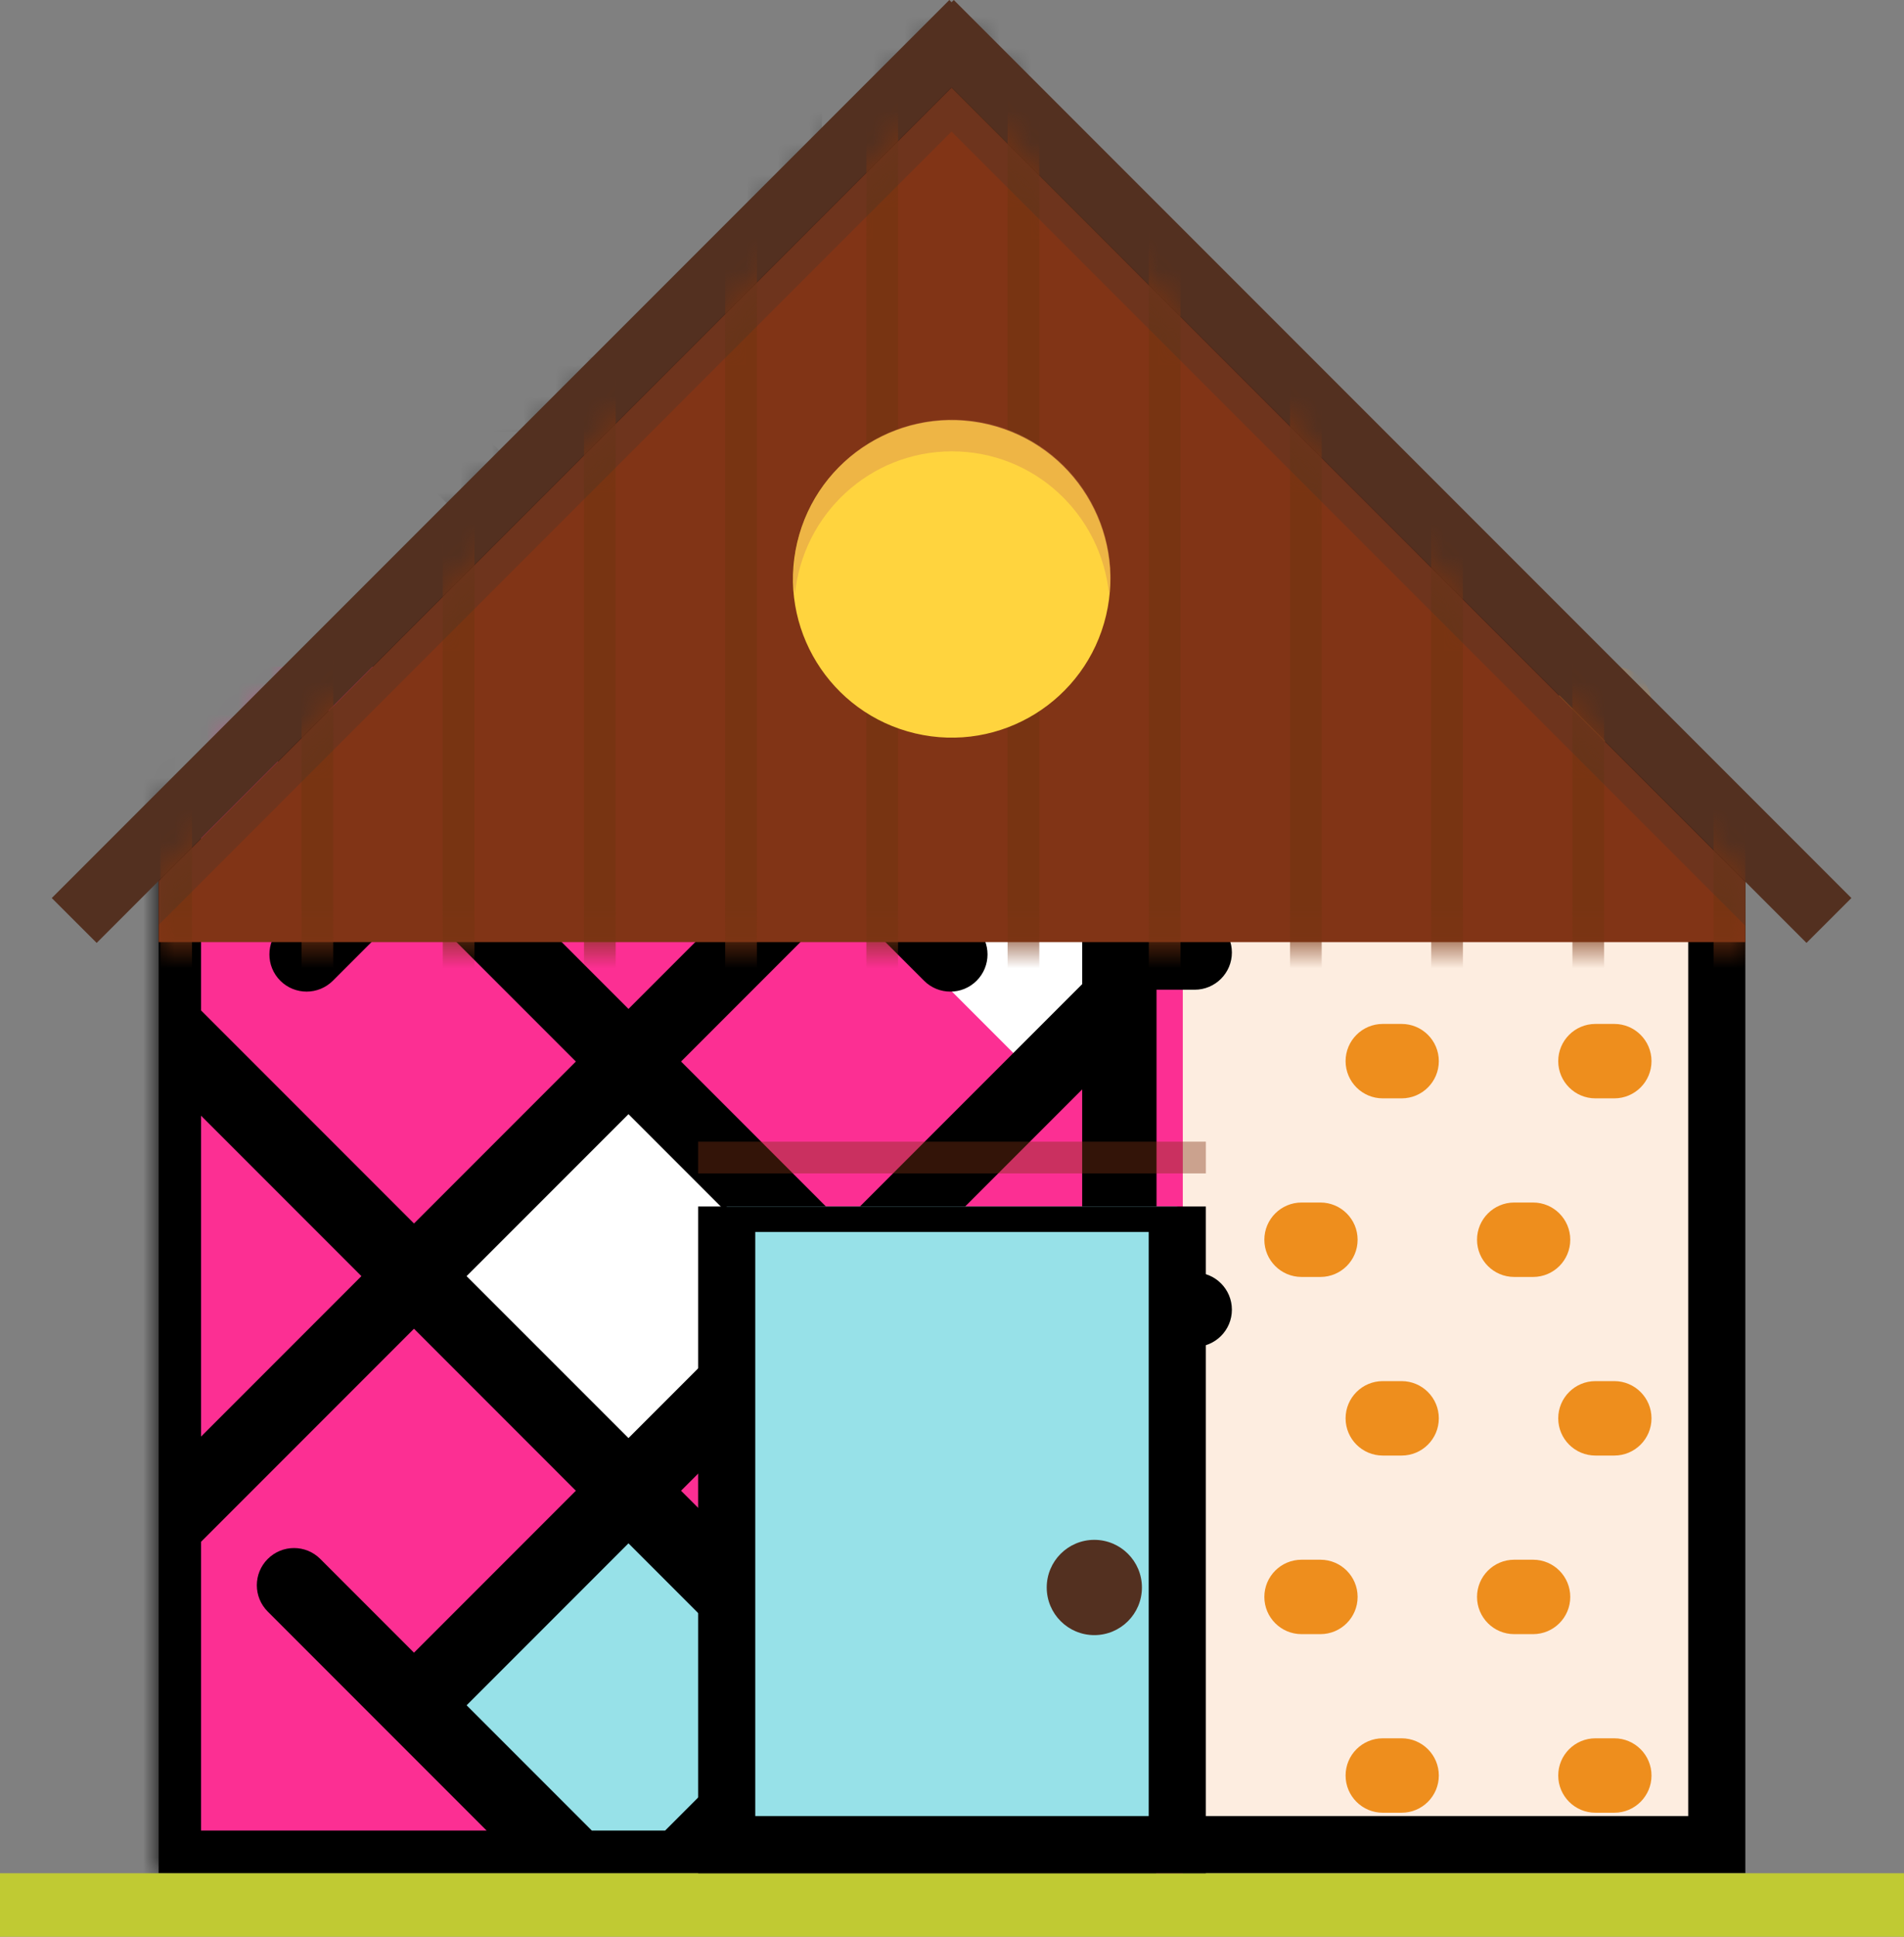 <svg width="60" height="61" viewBox="0 0 60 61" fill="none" xmlns="http://www.w3.org/2000/svg">
<rect x="0" y="0" width="60" height="61" fill="#808080" stroke="none"/>
<path d="M54.1 26.043V58.1H5.9V26.207L29.989 2.267L54.1 26.043Z" fill="#FDEDE0" stroke="black" stroke-width="1.8"/>
<mask id="mask0_6350_586" style="mask-type:alpha" maskUnits="userSpaceOnUse" x="4" y="1" width="51" height="58">
<path d="M54.1 26.043V58.1H5.9V26.207L29.989 2.267L54.1 26.043Z" fill="#FDEDE0" stroke="black" stroke-width="1.8"/>
</mask>
<g mask="url(#mask0_6350_586)">
<path d="M30.172 21C29.525 21 29 21.525 29 22.172C29 22.819 29.525 23.344 30.172 23.344H30.767C31.414 23.344 31.939 22.819 31.939 22.172C31.939 21.525 31.414 21 30.767 21H30.172Z" fill="#EE8E1D"/>
<path d="M36.873 21C36.226 21 35.701 21.525 35.701 22.172C35.701 22.819 36.226 23.344 36.873 23.344H37.468C38.115 23.344 38.64 22.819 38.64 22.172C38.64 21.525 38.115 21 37.468 21H36.873Z" fill="#EE8E1D"/>
<path d="M44.169 21H43.575C42.927 21 42.403 21.525 42.403 22.172C42.403 22.819 42.927 23.344 43.575 23.344H44.169C44.816 23.344 45.341 22.819 45.341 22.172C45.341 21.525 44.816 21 44.169 21Z" fill="#EE8E1D"/>
<path d="M50.871 21H50.276C49.629 21 49.104 21.525 49.104 22.172C49.104 22.819 49.629 23.344 50.276 23.344H50.871C51.518 23.344 52.043 22.819 52.043 22.172C52.043 21.525 51.518 21 50.871 21Z" fill="#EE8E1D"/>
<path d="M41.015 26.625C40.368 26.625 39.843 27.15 39.843 27.797C39.843 28.444 40.368 28.969 41.015 28.969H41.61C42.257 28.969 42.782 28.444 42.782 27.797C42.782 27.15 42.257 26.625 41.61 26.625H41.015Z" fill="#EE8E1D"/>
<path d="M47.717 26.625C47.07 26.625 46.545 27.15 46.545 27.797C46.545 28.444 47.07 28.969 47.717 28.969H48.312C48.959 28.969 49.483 28.444 49.483 27.797C49.483 27.15 48.959 26.625 48.312 26.625H47.717Z" fill="#EE8E1D"/>
<path d="M44.169 32.25H43.575C42.927 32.25 42.403 32.775 42.403 33.422C42.403 34.069 42.927 34.594 43.575 34.594H44.169C44.816 34.594 45.341 34.069 45.341 33.422C45.341 32.775 44.816 32.25 44.169 32.25Z" fill="#EE8E1D"/>
<path d="M50.871 32.25H50.276C49.629 32.25 49.104 32.775 49.104 33.422C49.104 34.069 49.629 34.594 50.276 34.594H50.871C51.518 34.594 52.043 34.069 52.043 33.422C52.043 32.775 51.518 32.25 50.871 32.25Z" fill="#EE8E1D"/>
<path d="M41.015 40.219H41.61C42.257 40.219 42.782 39.694 42.782 39.047C42.782 38.4 42.257 37.875 41.61 37.875H41.015C40.368 37.875 39.843 38.4 39.843 39.047C39.843 39.694 40.368 40.219 41.015 40.219Z" fill="#EE8E1D"/>
<path d="M47.717 40.219H48.312C48.959 40.219 49.483 39.694 49.483 39.047C49.483 38.4 48.959 37.875 48.312 37.875H47.717C47.07 37.875 46.545 38.4 46.545 39.047C46.545 39.694 47.07 40.219 47.717 40.219Z" fill="#EE8E1D"/>
<path d="M44.169 43.5H43.575C42.927 43.5 42.403 44.025 42.403 44.672C42.403 45.319 42.927 45.844 43.575 45.844H44.169C44.816 45.844 45.341 45.319 45.341 44.672C45.341 44.025 44.816 43.5 44.169 43.5Z" fill="#EE8E1D"/>
<path d="M50.871 43.5H50.276C49.629 43.5 49.104 44.025 49.104 44.672C49.104 45.319 49.629 45.844 50.276 45.844H50.871C51.518 45.844 52.043 45.319 52.043 44.672C52.043 44.025 51.518 43.5 50.871 43.5Z" fill="#EE8E1D"/>
<path d="M41.015 51.469H41.61C42.257 51.469 42.782 50.944 42.782 50.297C42.782 49.65 42.257 49.125 41.61 49.125H41.015C40.368 49.125 39.843 49.65 39.843 50.297C39.843 50.944 40.368 51.469 41.015 51.469Z" fill="#EE8E1D"/>
<path d="M47.717 51.469H48.312C48.959 51.469 49.483 50.944 49.483 50.297C49.483 49.65 48.959 49.125 48.312 49.125H47.717C47.07 49.125 46.545 49.65 46.545 50.297C46.545 50.944 47.07 51.469 47.717 51.469Z" fill="#EE8E1D"/>
<path d="M44.169 54.75H43.575C42.927 54.75 42.403 55.275 42.403 55.922C42.403 56.569 42.927 57.094 43.575 57.094H44.169C44.816 57.094 45.341 56.569 45.341 55.922C45.341 55.275 44.816 54.75 44.169 54.75Z" fill="#EE8E1D"/>
<path d="M50.871 54.75H50.276C49.629 54.75 49.104 55.275 49.104 55.922C49.104 56.569 49.629 57.094 50.276 57.094H50.871C51.518 57.094 52.043 56.569 52.043 55.922C52.043 55.275 51.518 54.75 50.871 54.75Z" fill="#EE8E1D"/>
<path d="M37.273 21H6.336V67.406H37.273V21Z" fill="#FC2F93"/>
<path d="M18.768 60.639L25.535 53.872L18.768 47.105L12 53.872L18.768 60.639Z" fill="#97E1E8"/>
<path d="M18.767 47.104L25.535 40.337L18.767 33.569L12 40.337L18.767 47.104Z" fill="white"/>
<path d="M30.767 60.535L37.535 53.767L30.767 47L24 53.767L30.767 60.535Z" fill="white"/>
<path d="M32.303 33.535L39.07 26.767L32.303 20L25.535 26.767L32.303 33.535Z" fill="white"/>
<path d="M55.664 0H24.727C24.079 0 23.555 0.525 23.555 1.172V11.25H4.336C3.689 11.25 3.164 11.775 3.164 12.422V31.482C3.164 31.482 3.164 31.483 3.164 31.483V58.828C3.164 59.475 3.689 60 4.336 60H35.273C35.92 60 36.445 59.475 36.445 58.828V45.001C36.445 45 36.445 45 36.445 44.999V42.422H37.648C38.295 42.422 38.82 41.897 38.82 41.25C38.82 40.603 38.295 40.078 37.648 40.078H36.445V31.483C36.445 31.483 36.445 31.482 36.445 31.482V31.172H37.648C38.295 31.172 38.82 30.647 38.82 30C38.82 29.353 38.295 28.828 37.648 28.828H36.445V19.922H37.648C38.295 19.922 38.82 19.397 38.82 18.75C38.82 18.103 38.295 17.578 37.648 17.578H36.445V12.422C36.445 11.775 35.92 11.25 35.273 11.25H25.898V2.344H54.492V19.234C54.492 19.881 55.017 20.406 55.664 20.406C56.311 20.406 56.836 19.881 56.836 19.234V1.172C56.836 0.525 56.311 0 55.664 0ZM24.471 13.594L19.805 18.26L15.139 13.594H24.471ZM11.824 13.594L18.147 19.917L13.046 25.018L10.596 22.568C10.138 22.111 9.396 22.11 8.938 22.568C8.481 23.026 8.481 23.768 8.938 24.226L11.389 26.676L8.833 29.231C8.375 29.689 8.375 30.431 8.833 30.889C9.062 31.117 9.362 31.232 9.662 31.232C9.961 31.232 10.261 31.117 10.49 30.889L13.046 28.333L18.147 33.434L13.046 38.535L5.508 30.997V22.354C5.509 22.352 5.511 22.351 5.513 22.349L10.085 17.777C10.543 17.319 10.543 16.577 10.085 16.12C9.627 15.662 8.885 15.662 8.428 16.12L5.508 19.039V13.594H11.824ZM19.805 21.574L24.906 26.676L19.805 31.777L14.703 26.676L19.805 21.574ZM30.811 42.783L28.221 40.193L34.102 34.312V44.515L26.563 52.053L21.462 46.952L26.563 41.85L29.153 44.441C29.382 44.669 29.682 44.784 29.982 44.784C30.282 44.784 30.582 44.669 30.811 44.441C31.268 43.983 31.268 43.241 30.811 42.783ZM18.65 57.656L14.704 53.71L19.805 48.609L24.906 53.71L20.96 57.656H18.65ZM19.805 45.294L14.703 40.193L19.805 35.092L24.906 40.193L19.805 45.294ZM5.508 34.312L11.389 40.193L5.508 46.074V34.312ZM5.508 49.279C5.634 49.222 5.753 49.144 5.856 49.04L13.046 41.85L18.147 46.952L13.046 52.053L10.094 49.101C9.636 48.643 8.895 48.643 8.437 49.101C7.979 49.558 7.979 50.3 8.437 50.758L15.335 57.656H5.508V49.279ZM24.275 57.656L34.102 47.829V57.656H24.275ZM34.102 19.039L31.182 16.119C30.724 15.662 29.982 15.662 29.524 16.119C29.067 16.577 29.067 17.319 29.524 17.777L33.665 21.918C33.793 22.045 33.942 22.136 34.102 22.192V30.997L26.563 38.536L21.462 33.434L26.563 28.333L29.119 30.889C29.348 31.118 29.648 31.232 29.948 31.232C30.248 31.232 30.547 31.118 30.776 30.889C31.234 30.431 31.234 29.689 30.776 29.232L28.221 26.676L30.436 24.46C30.894 24.002 30.894 23.26 30.436 22.803C29.979 22.345 29.237 22.345 28.779 22.803L26.563 25.018L21.462 19.917L27.785 13.594H34.102V19.039Z" fill="black"/>
</g>
<path d="M59.999 59H0V61H59.999V59Z" fill="#C0CA33"/>
<path d="M58.342 28.285L30.056 0L29.986 0.07L29.916 0L1.631 28.285L3.046 29.698L29.986 2.758L56.927 29.698L58.342 28.285Z" fill="#533020"/>
<path d="M5 29.674H55V27.776L29.986 2.758L5 27.748V29.674Z" fill="#813416"/>
<mask id="mask1_6350_586" style="mask-type:luminance" maskUnits="userSpaceOnUse" x="4" y="2" width="51" height="28">
<path d="M5 29.674H55V27.776L29.986 2.758L5 27.748V29.674Z" fill="white"/>
</mask>
<g mask="url(#mask1_6350_586)">
<path d="M5.053 -3.837L5.053 36.162H6.051L6.051 -3.837H5.053Z" fill="#783412"/>
<path d="M10.501 -3.837H9.503V36.163H10.501V-3.837Z" fill="#783412"/>
<path d="M14.951 -3.837H13.953V36.163H14.951V-3.837Z" fill="#783412"/>
<path d="M19.401 -3.837H18.403V36.163H19.401V-3.837Z" fill="#783412"/>
<path d="M23.851 -3.837H22.852V36.163H23.851V-3.837Z" fill="#783412"/>
<path d="M28.3 -3.837H27.302V36.163H28.3V-3.837Z" fill="#783412"/>
<path d="M32.751 -3.837H31.752V36.163H32.751V-3.837Z" fill="#783412"/>
<path d="M37.2 -3.837H36.202V36.163H37.2V-3.837Z" fill="#783412"/>
<path d="M41.65 -3.837H40.652V36.163H41.65V-3.837Z" fill="#783412"/>
<path d="M46.1 -3.837H45.102V36.163H46.1V-3.837Z" fill="#783412"/>
<path d="M50.55 -3.837H49.551V36.163H50.55V-3.837Z" fill="#783412"/>
<path d="M54.001 -3.837V36.162H54.999V-3.837H54.001Z" fill="#783412"/>
</g>
<path opacity="0.2" d="M5 27.748V29.13L29.986 4.143L54.999 29.156V27.776L29.986 2.758L5 27.748Z" fill="#263238"/>
<g clip-path="url(#clip0_6350_586)">
<path d="M37.099 37.901V58.1H22.9V37.901H37.099Z" fill="#97E1E8" stroke="black" stroke-width="1.8"/>
</g>
<path opacity="0.4" d="M38 35.958H22V36.958H38V35.958Z" fill="#813416"/>
<path d="M35.985 50C35.985 50.828 35.313 51.5 34.485 51.5C33.657 51.5 32.985 50.828 32.985 50C32.985 49.171 33.656 48.499 34.485 48.499C35.314 48.5 35.985 49.171 35.985 50Z" fill="#533020"/>
<path d="M34.856 19.382C35.49 16.695 33.826 14.002 31.138 13.367C28.451 12.732 25.758 14.396 25.123 17.084C24.489 19.772 26.153 22.465 28.84 23.099C31.528 23.734 34.221 22.07 34.856 19.382Z" fill="#FFD43E"/>
<path opacity="0.4" d="M29.999 14.216C32.59 14.216 34.695 16.193 34.949 18.717C34.966 18.55 34.999 18.388 34.999 18.217C34.999 15.455 32.761 13.216 29.999 13.216C27.238 13.216 24.999 15.455 24.999 18.217C24.999 18.388 25.033 18.55 25.05 18.717C25.305 16.193 27.41 14.216 29.999 14.216Z" fill="#D68751"/>
<defs>
<clipPath id="clip0_6350_586">
<rect width="16" height="21" fill="white" transform="translate(22 38)"/>
</clipPath>
</defs>
</svg>
